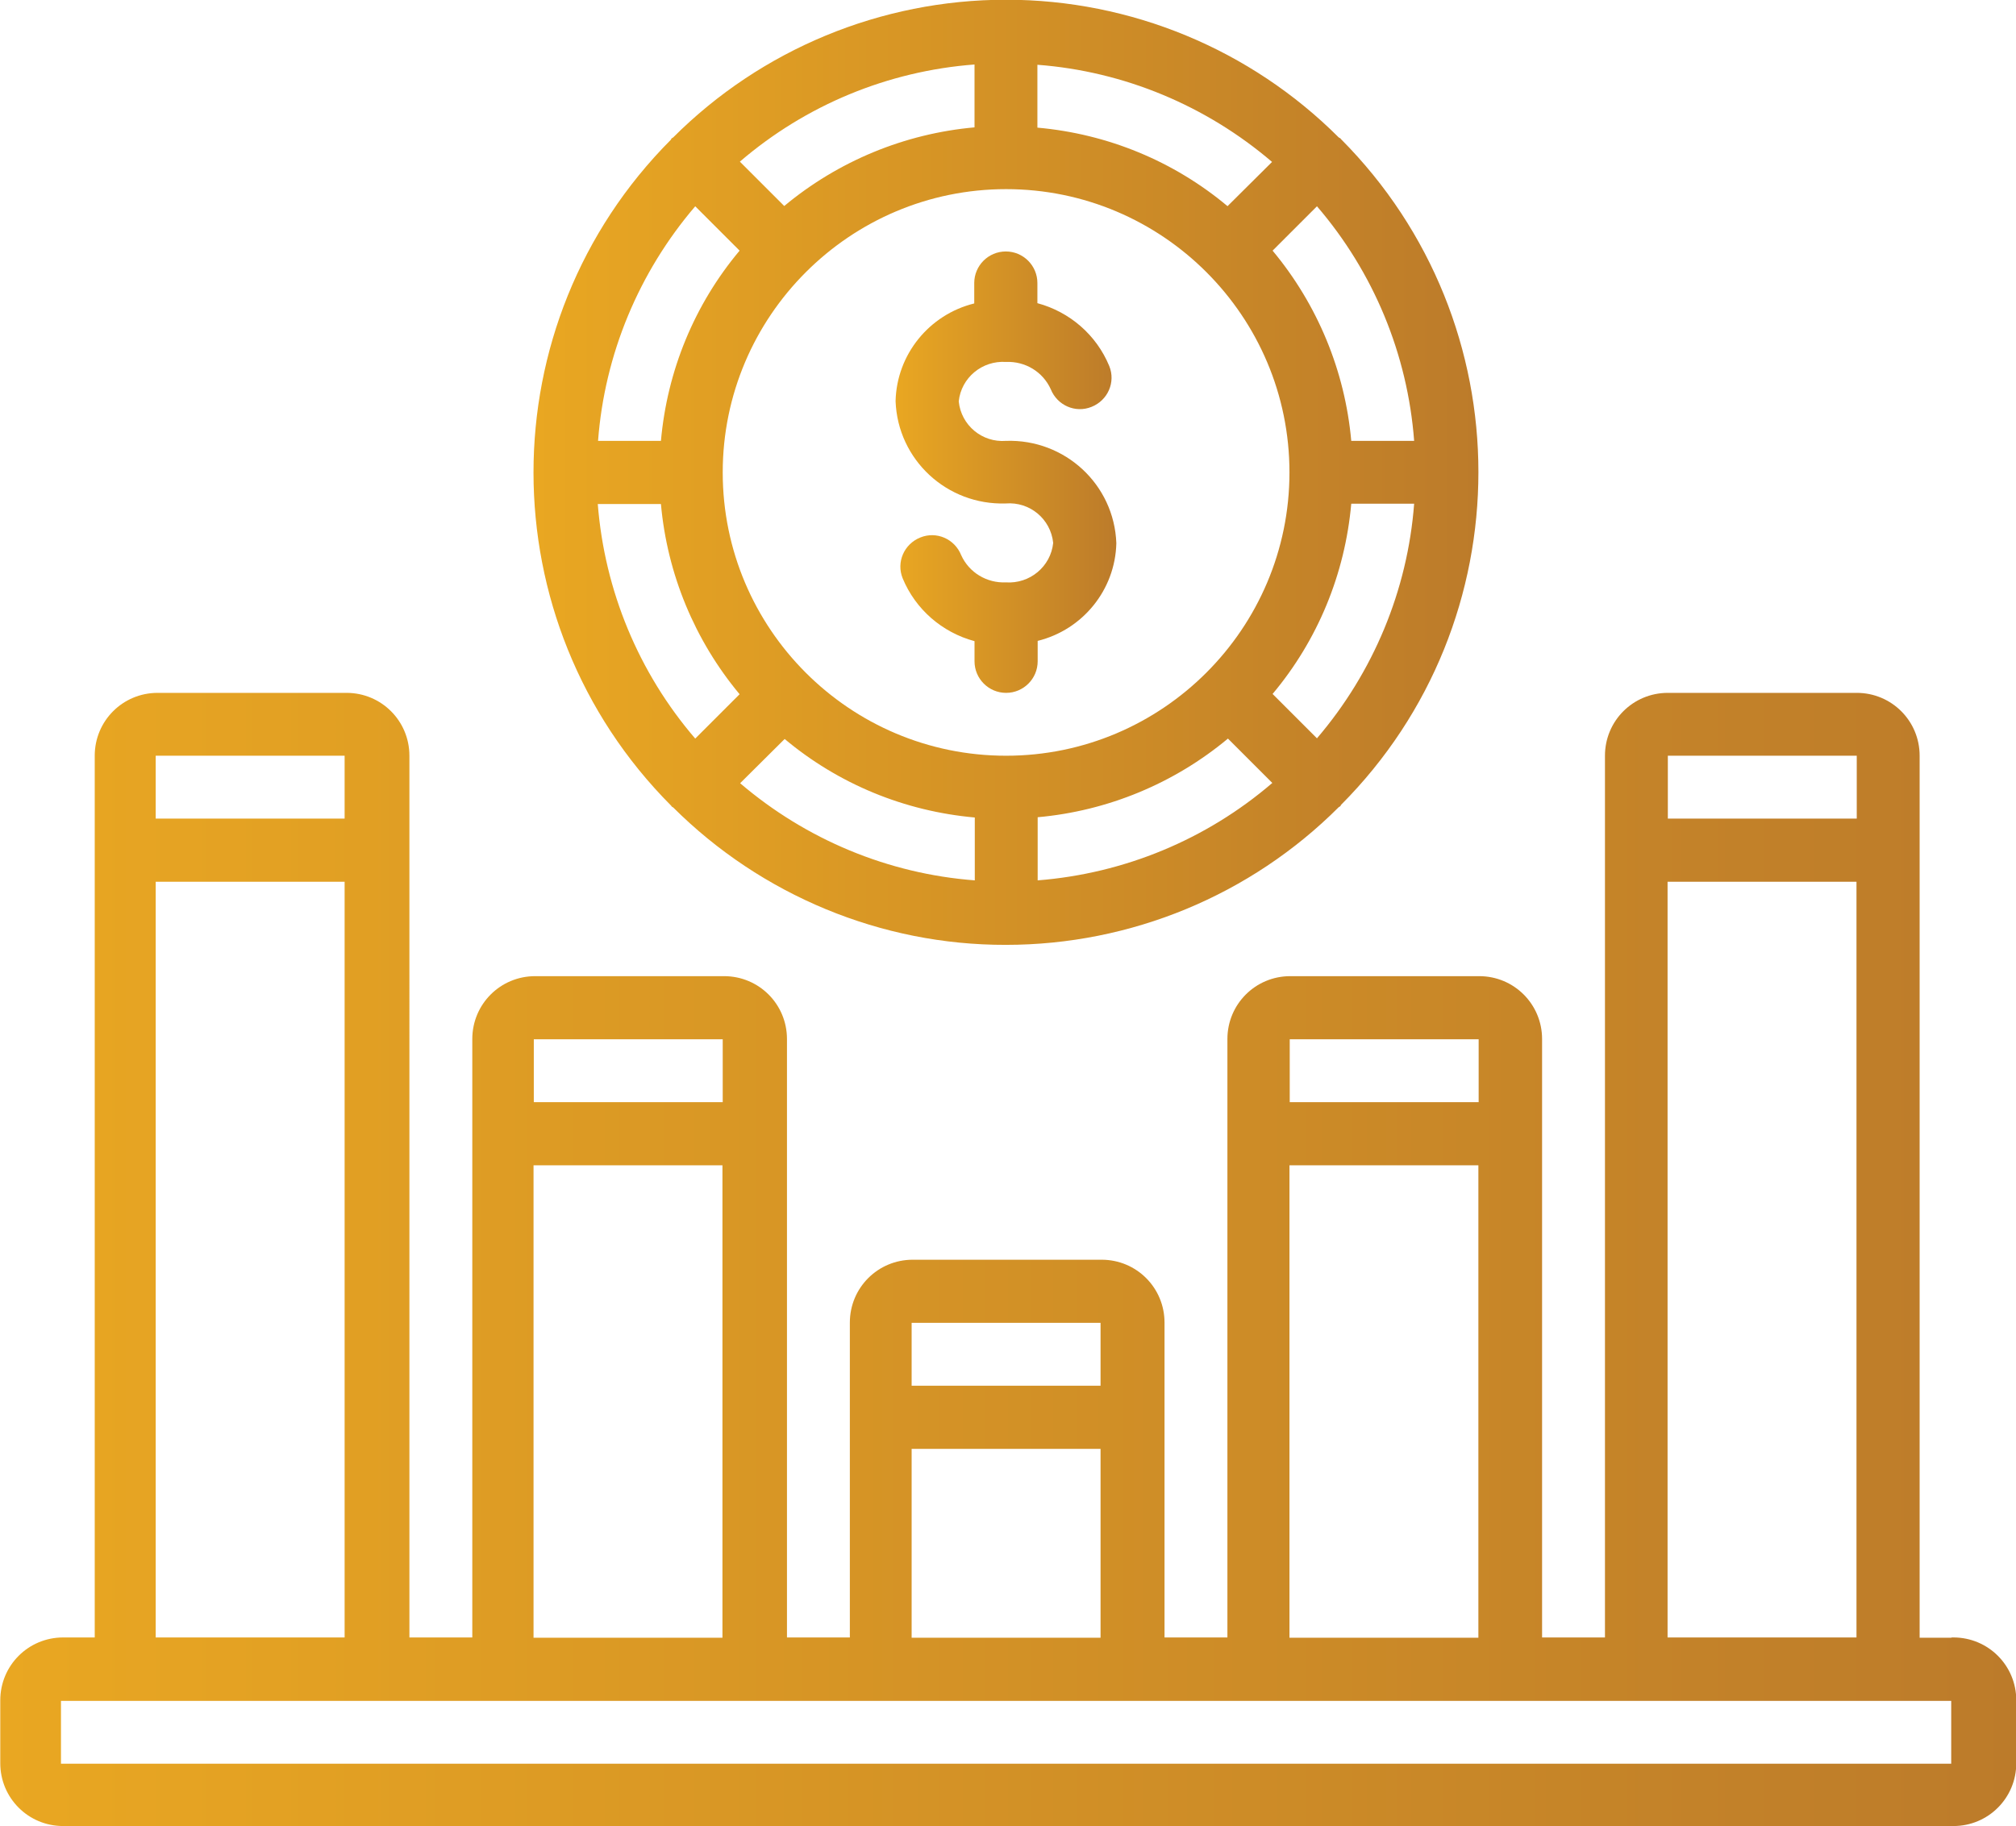 <?xml version="1.0" encoding="UTF-8"?>
<svg id="Layer_2" data-name="Layer 2" xmlns="http://www.w3.org/2000/svg" xmlns:xlink="http://www.w3.org/1999/xlink" viewBox="0 0 74.06 67.11">
  <defs>
    <style>
      .cls-1 {
        fill: url(#linear-gradient-2);
      }

      .cls-2 {
        fill: url(#linear-gradient-3);
      }

      .cls-3 {
        fill: url(#linear-gradient);
      }
    </style>
    <linearGradient id="linear-gradient" x1="32.9" y1="17.35" x2="41.01" y2="17.35" gradientUnits="userSpaceOnUse">
      <stop offset="0" stop-color="#e9a722"/>
      <stop offset="1" stop-color="#bc7b2a"/>
    </linearGradient>
    <linearGradient id="linear-gradient-2" x1="19.6" y1="17.35" x2="54.32" y2="17.35" xlink:href="#linear-gradient"/>
    <linearGradient id="linear-gradient-3" x1="0" y1="46.29" x2="74.06" y2="46.29" xlink:href="#linear-gradient"/>
  </defs>
  <g id="Layer_1-2" data-name="Layer 1">
    <g>
      <path class="cls-3" d="M36.96,16.2h0c-.88.07-1.65-.57-1.74-1.45.09-.87.86-1.51,1.74-1.45.7-.03,1.35.36,1.64,1,.24.6.91.89,1.5.65.6-.24.89-.91.65-1.5h0c-.47-1.14-1.45-1.99-2.64-2.31v-.74c0-.64-.52-1.16-1.16-1.16s-1.16.52-1.16,1.16v.75c-1.66.41-2.85,1.88-2.89,3.59.08,2.16,1.89,3.83,4.05,3.76h0c.88-.07,1.65.57,1.74,1.45-.09.87-.86,1.51-1.74,1.45-.7.03-1.35-.36-1.64-1-.24-.6-.91-.89-1.5-.65-.6.24-.89.91-.65,1.5.47,1.14,1.45,1.99,2.64,2.31v.74c0,.64.52,1.16,1.16,1.16s1.16-.52,1.16-1.16v-.75c1.66-.41,2.85-1.88,2.89-3.59-.08-2.16-1.89-3.83-4.05-3.76Z"/>
      <path class="cls-1" d="M49.23,5.08s-.03-.02-.05-.03c-3.24-3.24-7.64-5.06-12.22-5.06h0c-4.59,0-8.99,1.82-12.23,5.06,0,0-.03.02-.05.03s-.02.03-.03.05c-6.74,6.76-6.73,17.71,0,24.47,0,0,.02.03.03.04s.03.02.05.03c3.24,3.23,7.65,5.06,12.22,5.05h0c4.59,0,8.99-1.82,12.23-5.06,0,0,.03-.02.05-.03s.02-.03.03-.05c6.74-6.76,6.73-17.71,0-24.47,0,0-.02-.03-.03-.04h0ZM48.38,27.13l-1.63-1.63c1.66-1.98,2.66-4.41,2.89-6.99h2.31c-.24,3.18-1.5,6.2-3.57,8.62h0ZM21.97,18.52h2.31c.23,2.57,1.24,5.01,2.89,6.99l-1.63,1.63c-2.08-2.42-3.33-5.44-3.58-8.62h0ZM25.54,7.58l1.63,1.63c-1.66,1.98-2.66,4.41-2.89,6.99h-2.31c.24-3.18,1.5-6.2,3.57-8.62ZM36.96,27.77h0c-5.75,0-10.41-4.67-10.41-10.41s4.67-10.41,10.41-10.41h0c5.75,0,10.41,4.67,10.41,10.41s-4.67,10.41-10.41,10.41ZM45.1,7.58c-1.98-1.66-4.41-2.66-6.99-2.89v-2.31c3.18.24,6.2,1.5,8.62,3.57l-1.64,1.63h0ZM35.8,4.68c-2.57.23-5.01,1.24-6.99,2.89l-1.63-1.63c2.42-2.08,5.44-3.33,8.62-3.57v2.31ZM28.82,27.15c1.98,1.66,4.41,2.66,6.99,2.89v2.31c-3.18-.24-6.2-1.5-8.62-3.57l1.64-1.63h0ZM38.12,30.03c2.57-.23,5.01-1.24,6.99-2.89l1.63,1.63c-2.42,2.08-5.44,3.33-8.62,3.58v-2.32ZM49.64,16.2c-.23-2.57-1.24-5.01-2.89-6.99l1.63-1.63c2.08,2.42,3.33,5.44,3.57,8.62h-2.31Z"/>
      <path class="cls-2" d="M71.68,60.18h-1.16V27.77c0-1.28-1.03-2.31-2.31-2.31h-6.94c-1.28,0-2.31,1.03-2.31,2.31v32.4h-2.31v-21.99c0-1.28-1.03-2.31-2.31-2.31h-6.94c-1.28,0-2.31,1.03-2.31,2.31v21.99h-2.31v-11.57c0-1.28-1.03-2.31-2.31-2.31h-6.94c-1.28,0-2.31,1.03-2.31,2.31v11.57h-2.31v-21.99c0-1.28-1.03-2.31-2.31-2.31h-6.94c-1.28,0-2.31,1.03-2.31,2.31v21.99h-2.31V27.77c0-1.28-1.03-2.31-2.31-2.31h-6.94c-1.28,0-2.31,1.03-2.31,2.31v32.4h-1.16c-1.28,0-2.31,1.03-2.31,2.31v2.31c0,1.28,1.03,2.31,2.31,2.31h69.44c1.28,0,2.31-1.03,2.31-2.31v-2.31c0-1.28-1.03-2.31-2.31-2.31h-.06ZM68.21,27.77v2.31h-6.94v-2.31h6.94ZM61.26,32.4h6.94v27.77h-6.94v-27.77ZM54.32,38.19v2.31h-6.94v-2.31h6.94ZM47.37,42.82h6.94v17.36h-6.94v-17.36ZM40.43,48.61v2.31h-6.94v-2.31h6.94ZM33.49,53.24h6.94v6.94h-6.94v-6.94ZM26.55,38.19v2.31h-6.94v-2.31h6.94ZM19.6,42.82h6.94v17.36h-6.94v-17.36ZM12.66,27.77v2.31h-6.94v-2.31h6.94ZM5.72,32.4h6.94v27.77h-6.94v-27.77ZM2.24,64.81v-2.31h69.44v2.31H2.24Z"/>
    </g>
  </g>
</svg>